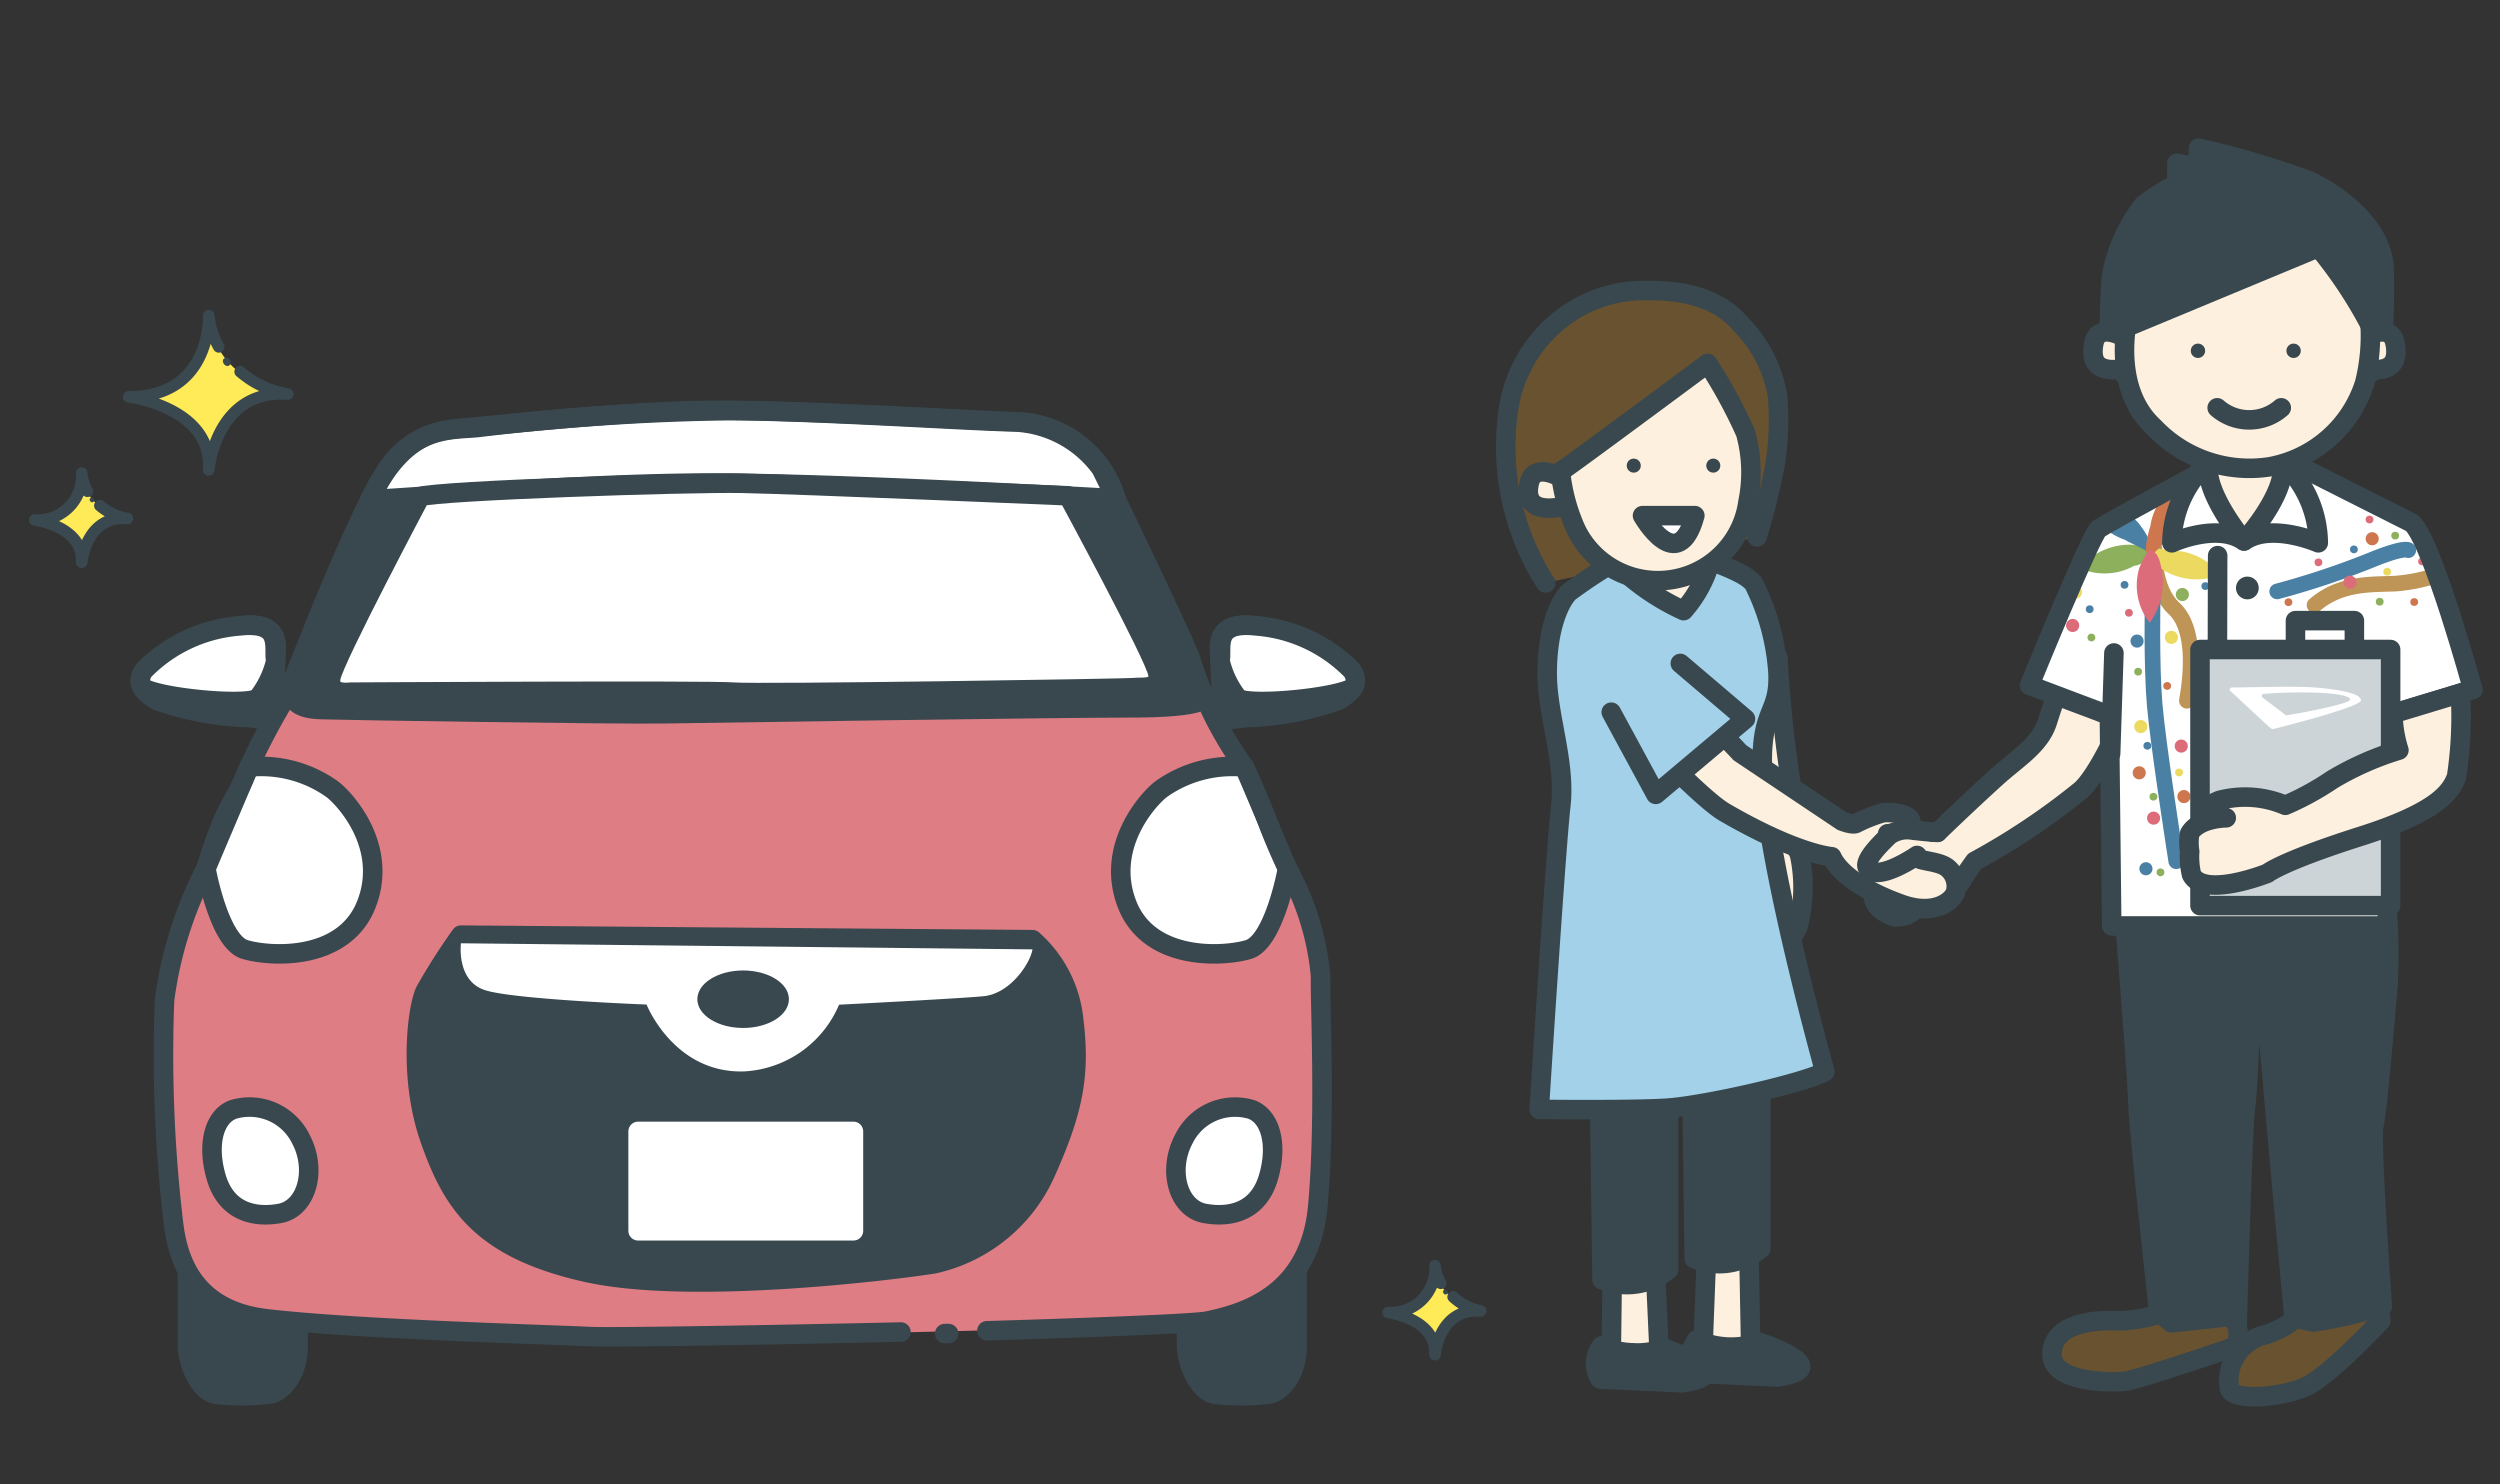 <svg id="レイヤー_1" data-name="レイヤー 1" xmlns="http://www.w3.org/2000/svg" xmlns:xlink="http://www.w3.org/1999/xlink" viewBox="0 0 160 95"><rect x="0" y="0" width="160" height="95" fill="#333333" stroke="none"/><defs><style>.cls-1,.cls-3,.cls-6{fill:#fff;}.cls-2,.cls-5{fill:#38484e;}.cls-10,.cls-2,.cls-20,.cls-21,.cls-22,.cls-3,.cls-7,.cls-8,.cls-9{stroke:#38484e;}.cls-10,.cls-17,.cls-18,.cls-2,.cls-20,.cls-21,.cls-22,.cls-24,.cls-3,.cls-6,.cls-7,.cls-8,.cls-9{stroke-linecap:round;stroke-linejoin:round;}.cls-10,.cls-2,.cls-20,.cls-21,.cls-22,.cls-3,.cls-6,.cls-7,.cls-8,.cls-9{stroke-width:1.25px;}.cls-4{fill:#df7d85;}.cls-6{stroke:#fff;}.cls-17,.cls-18,.cls-24,.cls-7{fill:none;}.cls-19,.cls-8{fill:#fef0df;}.cls-9{fill:#695230;}.cls-10{fill:#a2d1e9;}.cls-11{clip-path:url(#clip-path);}.cls-12{fill:#8cb05b;}.cls-13{fill:#4b80a5;}.cls-14{fill:#ecda60;}.cls-15{fill:#ce764e;}.cls-16,.cls-20{fill:#dd6c7a;}.cls-17{stroke:#be9557;}.cls-18{stroke:#4b80a5;}.cls-21{fill:#cdd4d8;}.cls-22{fill:#f4df5c;}.cls-23{fill:#ffea57;}.cls-24{stroke:#3a494f;stroke-width:0.74px;}.cls-25{fill:#3a494f;}</style><clipPath id="clip-path"><path id="SVGID" class="cls-1" d="M152.82,51l.1-5.26,5.34-1.62s-2.6-9.51-3.9-10.65L145.49,29l-2.81.25s-7.9,4.24-8.38,4.61-4.41,10-4.41,10L135,45.79l.15,13.47h17.64Z"/></clipPath></defs><title>drawer_menu_car_life</title><path class="cls-2" d="M12,80.76s0,4.21,0,5.35.75,2.88,1.74,3.11a13.85,13.85,0,0,0,3.47,0c.59,0,1.87-1,1.87-3.12V80.76Z"/><path class="cls-2" d="M75.94,80.76s0,4.21,0,5.35.76,2.88,1.74,3.11a13.93,13.93,0,0,0,3.48,0c.59,0,1.86-1,1.86-3.12V80.76Z"/><path class="cls-2" d="M18.19,44.82h-.65s.11-2.51.14-3.32-.32-1.61-2-1.48a11,11,0,0,0-5.76,2.24C8,43.71,9.52,44.47,10,44.82a19.39,19.39,0,0,0,6,1.11,14.46,14.46,0,0,0,2.15.16l.48-1.25Z"/><path class="cls-3" d="M17.65,42.29a6.05,6.05,0,0,1-1.15,2.39c-.67.53-6.38,0-7.41-.7a1,1,0,0,1,.22-1.17,9.57,9.57,0,0,1,6-2.75C18.18,39.73,17.47,41.48,17.65,42.29Z"/><path class="cls-2" d="M77.54,44.82h.65s-.12-2.51-.14-3.32.32-1.61,2-1.48a11,11,0,0,1,5.76,2.24c1.85,1.45.37,2.21-.14,2.56a19.25,19.25,0,0,1-6,1.11,14.46,14.46,0,0,1-2.15.16l-.48-1.25Z"/><path class="cls-3" d="M78.08,42.29a6.05,6.05,0,0,0,1.15,2.39c.66.53,6.38,0,7.41-.7a1,1,0,0,0-.22-1.17,9.57,9.57,0,0,0-6-2.75C77.54,39.73,78.26,41.48,78.08,42.29Z"/><path class="cls-4" d="M18.36,44.55a42.48,42.48,0,0,0-2.59,4.93c-.86,2.13-1.23,1.73-2.59,6.11A25.42,25.42,0,0,0,10.53,64,91.33,91.33,0,0,0,11,77.4c.19,1.39.22,6.32,6.05,7s17.76,1,20.69,1.14,37.23-.52,39.55-1,6.57-1.63,7.09-7.37.12-13.42.18-14.68a17.41,17.41,0,0,0-2.12-6.91s-.76-1.56-1.32-3.11c-.43-1.17-1.36-3.28-1.44-3.39a24.12,24.12,0,0,1-3.47-7c-.44-1.2-5.37-11.5-5.71-12.12A7.23,7.23,0,0,0,64.77,27c-3.08-.07-12.32-.69-18.06-.72a150.55,150.55,0,0,0-15.89,1.05c-1.35.21-3.88-.19-5.86,2.43S18.36,44.55,18.36,44.55Z"/><path class="cls-3" d="M15.94,49.09l-2.76,6.5s.83,4.69,2.5,5.18,6.35.74,7.77-2.9-1.29-6.66-2.16-7.34A7.82,7.82,0,0,0,15.94,49.09Z"/><path class="cls-3" d="M79.64,49.09l2.76,6.5s-.84,4.69-2.5,5.18-6.36.74-7.77-2.9,1.29-6.66,2.15-7.34A7.85,7.85,0,0,1,79.64,49.09Z"/><path class="cls-2" d="M29.5,59.85a39.11,39.11,0,0,0-2.28,3.57c-.5,1-1.11,5.49.3,9.5s3.21,7,10.06,8.52,20.36-.25,22.21-.56A10.25,10.25,0,0,0,66.94,75c1.73-3.88,2.21-6.17,1.78-9.68a7.89,7.89,0,0,0-2.64-5.18Z"/><path class="cls-3" d="M14.94,71c-1.2.42-1.73,2.16-1.11,4.32s2.34,2.65,4.07,2.34,2.41-2.77,1.36-4.75A3.66,3.66,0,0,0,14.94,71Z"/><path class="cls-3" d="M80.07,71c1.2.42,1.74,2.16,1.12,4.32s-2.35,2.65-4.08,2.34-2.4-2.77-1.35-4.75A3.65,3.65,0,0,1,80.07,71Z"/><path class="cls-2" d="M24.78,31.94s13.35-1.07,22.11-1,23.57.95,23.57.95l6.6,12.77s.19.64-4.69.64-26.83.33-29.86.38-20.66-.22-22-.27-1.66-.44-2-1.06C18.52,44.33,23.61,33.08,24.78,31.94Z"/><path class="cls-3" d="M46.73,30.92c9.27.1,24.7,1,24.7,1A6.85,6.85,0,0,0,65.27,27c-3.27-.11-12.62-.69-18.7-.74s-15.13,1-16.88,1.13c-1.48.14-3.91.22-6,4.55C23.62,32.11,37.45,30.81,46.73,30.92Z"/><path class="cls-3" d="M26.9,31.78s-5.54,10.43-5.73,11.59,1.23.93,1.23.93,23-.13,24.56,0,25.1-.23,25.6-.29,1.72.17,1.54-.92-5.74-11.36-5.74-11.36S51.09,31,47.51,30.93,28.14,31.4,26.9,31.78Z"/><path class="cls-1" d="M29.5,60.37s-.31,2.4,1.54,3,10.34.92,10.34.92,1.75,4.43,6.26,4.28A7,7,0,0,0,53.7,64.3s7.51-.38,9.23-.54,3-2.09,3.15-3Z"/><ellipse class="cls-5" cx="47.56" cy="63.95" rx="2.93" ry="1.84"/><rect class="cls-6" x="40.84" y="72.41" width="13.78" height="6.36"/><path class="cls-7" d="M63.16,85.17c5.79-.17,13.29-.45,14.09-.62,2.31-.49,6.57-1.63,7.09-7.37s.12-13.42.18-14.68a17.41,17.41,0,0,0-2.12-6.91s-.76-1.56-1.32-3.11c-.43-1.17-1.36-3.28-1.44-3.39a24.12,24.12,0,0,1-3.47-7c-.44-1.2-5.37-11.5-5.71-12.12A7.23,7.23,0,0,0,64.77,27c-3.08-.07-12.32-.69-18.06-.72a150.55,150.55,0,0,0-15.89,1.05c-1.35.21-3.88-.19-5.86,2.43s-6.6,14.78-6.6,14.78a42.48,42.48,0,0,0-2.59,4.93c-.86,2.13-1.23,1.73-2.59,6.11A25.42,25.42,0,0,0,10.53,64,91.33,91.33,0,0,0,11,77.4c.19,1.39.22,6.32,6.05,7s17.76,1,20.69,1.14c1.36.07,11.43-.1,19.92-.29"/><line class="cls-7" x1="60.46" y1="85.35" x2="60.71" y2="85.35"/><path class="cls-8" d="M111.93,80.13l.11,5.93A4.67,4.67,0,0,1,109,86l.21-5.49"/><path class="cls-8" d="M105.92,80.73l.27,5.92a4.69,4.69,0,0,1-3.07,0l.07-5.49"/><path class="cls-2" d="M106.49,86.29s5.11,1.65,1.17,2.21l-5.25-.24a1.85,1.85,0,0,1,.1-2.13,5.12,5.12,0,0,0,2,.45A4.83,4.83,0,0,0,106.49,86.29Z"/><path class="cls-2" d="M112.59,85.91s5.1,1.65,1.16,2.22l-5.25-.24a1.87,1.87,0,0,1,.1-2.14,5.46,5.46,0,0,0,4,.16Z"/><path class="cls-2" d="M112.69,65.36V79.91a4.17,4.17,0,0,1-4.26.65l-.19-14.24"/><path class="cls-2" d="M106.79,66.7V81.25a4.17,4.17,0,0,1-4.26.65l-.19-14.24"/><path class="cls-8" d="M110,43.53a68.82,68.82,0,0,0,1.68,8,8.23,8.23,0,0,1,.63,3s-1.67,3.77.09,3.94c.17,0,.69-.07.6-1.35a6.68,6.68,0,0,1,0,3.34c0,.23,1.22.72,2.07-1.16a9.89,9.89,0,0,0,.09-4.64c-.61-1.21.11-.94-.47-4.1a78,78,0,0,1-.9-8.44"/><path class="cls-9" d="M98.92,37.31a16.17,16.17,0,0,1-2.37-11.15,9,9,0,0,1,3.63-5.95,8.71,8.71,0,0,1,5-1.62c1.41,0,4.42,0,6.25,2.18a8.62,8.62,0,0,1,2.33,4.54,18.55,18.55,0,0,1-.15,4.4,42.68,42.68,0,0,1-1.16,4.65"/><path class="cls-10" d="M104.64,35.23a33.8,33.8,0,0,0-4.25,2.69c-.67.73-1.37,2.47-1.37,5.18s1.19,5.64.87,8.47C99.54,54.74,98.51,71,98.51,71s5.6.07,8.07-.07,9.1-1.67,10.21-2.35c0,0-4.16-14.87-4-20.33.1-2.93,1.11-2.73,1-5.21a14.87,14.87,0,0,0-1.56-5.7c-.62-.72-1.81-1.07-5.49-2.52Z"/><path class="cls-8" d="M103.75,36.41a15,15,0,0,0,4,2.67,8.1,8.1,0,0,0,1.88-3.85Z"/><path class="cls-8" d="M134.58,41.57c-2.12,1.43-2.36.85-3.54,4.61-.48,1.53-2,2.4-3.29,3.58-1.93,1.75-3.74,3.51-3.74,3.51-.36,0-1.3-.11-1.58-.14a1.57,1.57,0,0,0-1.28.39c-.45.42-1.75,1.48-1.62,2s1.83-1.15,1.83-1.15.83,3.3,2,3.08,1.83-.45,2.24-1.17c0-.08.78-1.16.78-1.16a44,44,0,0,0,6.7-4.47c1.2-.91,2.94-5,2.94-5"/><path class="cls-9" d="M147.56,83.44s-.43,1.34-2.63,2a3,3,0,0,0-2.26,3.31c0,1,3.36.69,4.89,0s4.82-4.23,4.82-4.23-.12-1.91-.79-1.85Z"/><path class="cls-2" d="M145.06,65.3s.18,1.47.42,4.37,1.33,14.62,1.33,14.62a8.06,8.06,0,0,0,1.26.32,31.47,31.47,0,0,0,4.4-1s-.77-10.71-.55-11.54.75-7.11.91-9a38.28,38.28,0,0,0,0-4L136,59.16s.78,9.81.84,11.65,1.39,13.8,1.39,13.8l.72.51h4.22s.36-13.12.54-14.27.36-7.19.36-7.19h.78Z"/><path id="SVGID-2" data-name="SVGID" class="cls-1" d="M152.82,51l.1-5.26,5.34-1.62s-2.6-9.51-3.9-10.65L145.49,29l-2.81.25s-7.9,4.24-8.38,4.61-4.41,10-4.41,10L135,45.79l.15,13.47h17.64Z"/><g class="cls-11"><circle class="cls-12" cx="139.67" cy="38.05" r="0.42"/><circle class="cls-13" cx="136.77" cy="41.03" r="0.42"/><circle class="cls-12" cx="141.27" cy="43.8" r="0.42"/><circle class="cls-14" cx="137.01" cy="46.5" r="0.42"/><circle class="cls-15" cx="139.77" cy="50.98" r="0.42"/><circle class="cls-13" cx="137.34" cy="55.6" r="0.42"/><circle class="cls-16" cx="137.83" cy="52.36" r="0.42"/><circle class="cls-16" cx="139.6" cy="47.75" r="0.42"/><circle class="cls-16" cx="132.65" cy="40.03" r="0.42"/><circle class="cls-15" cx="136.91" cy="49.46" r="0.42"/><circle class="cls-14" cx="138.97" cy="40.79" r="0.42"/><circle class="cls-15" cx="151.82" cy="34.48" r="0.42"/><circle class="cls-14" cx="156.07" cy="37.66" r="0.42"/><circle class="cls-14" cx="132.83" cy="37.9" r="0.42"/><circle class="cls-13" cx="141.14" cy="37.51" r="0.25"/><circle class="cls-13" cx="135.97" cy="37.43" r="0.25"/><circle class="cls-16" cx="136.25" cy="39.22" r="0.25"/><circle class="cls-12" cx="136.84" cy="42.99" r="0.25"/><circle class="cls-13" cx="137.43" cy="47.73" r="0.25"/><circle class="cls-14" cx="139.46" cy="49.44" r="0.25"/><circle class="cls-12" cx="137.82" cy="50.99" r="0.25"/><circle class="cls-12" cx="133.85" cy="40.8" r="0.25"/><circle class="cls-16" cx="139.94" cy="54.59" r="0.25"/><circle class="cls-12" cx="138.27" cy="55.83" r="0.25"/><circle class="cls-13" cx="140.96" cy="45.73" r="0.25"/><circle class="cls-13" cx="133.74" cy="38.99" r="0.25"/><circle class="cls-16" cx="140.93" cy="41.37" r="0.25"/><circle class="cls-12" cx="153.29" cy="34.28" r="0.25"/><circle class="cls-16" cx="151.65" cy="33.25" r="0.25"/><circle class="cls-16" cx="155.01" cy="35.93" r="0.25"/><circle class="cls-15" cx="154.51" cy="38.53" r="0.25"/><circle class="cls-14" cx="152.78" cy="36.59" r="0.25"/><circle class="cls-12" cx="152.3" cy="38.51" r="0.25"/><circle class="cls-13" cx="150.65" cy="35.16" r="0.25"/><circle class="cls-16" cx="148.38" cy="35.99" r="0.25"/><circle class="cls-15" cx="146.46" cy="38.54" r="0.25"/><circle class="cls-15" cx="138.7" cy="43.9" r="0.25"/><path class="cls-17" d="M137.89,35.15s-.13,2.51,1.25,3.79,1.13,4.14.82,5.91"/><path class="cls-18" d="M137.77,38.29s-.09,4.25.13,6.83,1.38,10,1.38,10"/><path class="cls-17" d="M156.31,36.69a11,11,0,0,1-3,.66c-1.51.07-3.49-.08-5.18,1.38"/><path class="cls-18" d="M154.13,35.21s-.22-.25-2.39.64a52.58,52.58,0,0,1-6,2"/><path class="cls-14" d="M139,35.24a3.91,3.91,0,0,1,3.11,1.56,4.2,4.2,0,0,1-3.57-.26c-1.61-1-.83-1.34-.83-1.34s-1.08-.31,1.09,0Z"/><path class="cls-12" d="M136.57,36.22a3.92,3.92,0,0,1-3.48.14,4.2,4.2,0,0,1,3.25-1.5c1.92.14,1.2.57,1.2.57s1.28,0-.77.75"/><path class="cls-13" d="M136,34.55a3.94,3.94,0,0,1-2.46-2.47,4.25,4.25,0,0,1,3.31,1.38c1.19,1.51.8,2,.8,2s.49.15-1.48-.81"/><path class="cls-15" d="M137.62,33.69a3.91,3.91,0,0,1,2-2.88,4.23,4.23,0,0,1-.75,3.51c-1.26,1.45-1.14,1.07-1.14,1.07s-.75.6-.17-1.51"/><path class="cls-16" d="M138.3,36.24c-.18-1-.67-1.05-.67-1.05s-.23,0-.71,1.15a3.87,3.87,0,0,0,.66,3.52A4.37,4.37,0,0,0,138.3,36.24Z"/><circle class="cls-16" cx="150.4" cy="37.26" r="0.42"/><circle class="cls-13" cx="131.32" cy="40.64" r="0.25"/></g><path class="cls-9" d="M138.26,84.07a8.92,8.92,0,0,1-2.93.46c-1.47-.06-4,.23-4,2.14s4,1.8,4.64,1.74,6.29-1.94,6.84-2.16.61-1.31,0-2l-3.84.41Z"/><rect class="cls-19" x="140.67" y="27.31" width="7.14" height="6.56"/><line class="cls-20" x1="141.93" y1="35.56" x2="141.88" y2="55.77"/><circle class="cls-5" cx="143.83" cy="37.63" r="0.73"/><path class="cls-3" d="M146.06,29.57a7.13,7.13,0,0,1,2.31,5.17s-3-1.32-4.74-.12C143.63,34.62,146.43,31.54,146.06,29.57Z"/><path class="cls-3" d="M141.34,29.57A7.13,7.13,0,0,0,139,34.74s2.89-1.32,4.6-.12C143.63,34.62,141,31.54,141.34,29.57Z"/><rect class="cls-3" x="146.91" y="39.72" width="3.77" height="4.15"/><path class="cls-7" d="M152.82,51l.1-5.26,5.34-1.62s-2.6-9.51-3.9-10.65L145.49,29l-2.81.25s-7.9,4.24-8.38,4.61-4.41,10-4.41,10L135,45.79l.15,13.47h17.64Z"/><path class="cls-2" d="M135,22.45s-.05-2.71.15-4.87a10.59,10.59,0,0,1,2-4.43,10.58,10.58,0,0,1,2.17-1.36V10.45l1.38.29V9.48a55.27,55.27,0,0,1,7.14,2.11c1.81.88,4.71,2.92,4.75,5.75s0,6.42-1.14,6.68-15.32.14-15.32.14A7,7,0,0,1,135,22.45Z"/><path class="cls-8" d="M151.29,21.62s1.73-1.07,2,.38-.55,1.85-2,1.58"/><path class="cls-8" d="M136,21.62s-1.73-1.07-2,.38.55,1.85,2,1.58"/><line class="cls-7" x1="141.07" y1="18.18" x2="141.12" y2="18.15"/><path class="cls-8" d="M136.25,20s-1.28,4.72,1.62,7.36a8.42,8.42,0,0,0,7.41,2.51,7.84,7.84,0,0,0,6.06-5.37,12.44,12.44,0,0,0,.3-4.31c-.15-1-.93-3.06-1.79-3.64a14.52,14.52,0,0,0-6.11-1.73c-1.12,0-5.07,2-5.27,2.07C136.59,17.3,136.25,20,136.25,20Z"/><circle class="cls-5" cx="140.67" cy="22.45" r="0.46"/><circle class="cls-5" cx="146.79" cy="22.45" r="0.46"/><path class="cls-7" d="M141.9,26.1a3.11,3.11,0,0,0,4.1,0"/><path class="cls-2" d="M148.38,15.84l-13,5.4,1.51-3.6,1.52-2.41L144.71,14l3.86.43,3.15,1.44v5A28.56,28.56,0,0,0,148.38,15.84Z"/><rect class="cls-21" x="140.8" y="41.57" width="12.2" height="16.39"/><path class="cls-1" d="M148.19,44c-1.42-.1-4.39,0-5.37,0a.13.13,0,0,0-.08.22l2.56,2.37a.25.25,0,0,0,.22.06c.83-.21,5.58-1.42,5.58-1.83S149.9,44.15,148.19,44Zm-1.91,1.76-1.48-1.12a.13.13,0,0,1,.07-.23c2.38-.19,5.49-.11,5.54.36,0,.29-3.4.91-4,1A.19.19,0,0,1,146.28,45.79Z"/><line class="cls-22" x1="135.29" y1="41.79" x2="135.08" y2="48.24"/><path class="cls-8" d="M120.15,58a2.25,2.25,0,0,0,1.16.68c1.41,0,1.52-1,1.25-1.39a2.41,2.41,0,0,0-.77-.59c-.24-.08-.78-.42-1.27-.11S119.61,57.28,120.15,58Z"/><path class="cls-8" d="M108.36,45l3,3.18,6.53,4.37s.65.26.89.15a9.8,9.8,0,0,1,1.71-.68c.43-.06,1.81,0,1.81.62s-1.49.72-1.49.72A14.92,14.92,0,0,0,122.91,55c.44.14,1.39.2,1.79.6a1.5,1.5,0,0,1,.46,1.47c-.18.6-1.34,1.55-3.44.81-1.32-.47-3.79-1.53-4.49-3.05,0,0-2.18-.13-6.85-2.84-1.43-.83-5.15-4.77-5.15-4.77"/><path class="cls-19" d="M153.15,45.64a8,8,0,0,0,.38,2.37,19.14,19.14,0,0,0-4.27,1.89,17.88,17.88,0,0,1-3,1.64s-3.85-1.26-5,.18c0,0,1.43.43,1.22.62-.5.45-3.59.24-2.22,3.69.57,1.41,5.37-.38,4.86-.09,0,0,.9-.76,6-2.38s5.76-2.94,6.1-3.8.26-5.28.26-5.28"/><path class="cls-7" d="M153.15,45.64a8,8,0,0,0,.38,2.37,19.14,19.14,0,0,0-4.27,1.89,17.88,17.88,0,0,1-3,1.64,6.54,6.54,0,0,0-4.2-.32s-1.93.69.42,1.12c0,0-1.76,0-2.34,1a3.75,3.75,0,0,0,0,1.16,4.85,4.85,0,0,0,.12,1.48c.79,1.54,4.86-.09,4.86-.09s.9-.76,6-2.38,5.76-2.94,6.1-3.8a25.89,25.89,0,0,0,.27-4.87"/><line class="cls-7" x1="153.31" y1="45.63" x2="158.26" y2="44.13"/><path class="cls-8" d="M124,53.27c-.36,0-1.3-.11-1.58-.14a2,2,0,0,0-1.51.33c-.44.42-1.67,1.6-1.39,2.07.58,1,3.17-.78,3.17-.78"/><path class="cls-8" d="M99.87,30.55s-1.7-1-2,.37.54,1.79,2,1.53"/><path class="cls-8" d="M99.87,30.18a12,12,0,0,0,1,3.71,5.82,5.82,0,0,0,11-1.77,9.43,9.43,0,0,0-.15-4.4,32.15,32.15,0,0,0-2.43-4.46S100.08,30.1,99.87,30.18Z"/><circle class="cls-5" cx="104.56" cy="29.8" r="0.45"/><circle class="cls-5" cx="109.65" cy="29.8" r="0.45"/><path class="cls-3" d="M105.12,33s2.26,4,3.35,0Z"/><polyline class="cls-10" points="107.54 42.46 111.71 46.01 105.97 50.84 103.12 45.58"/><path class="cls-23" d="M13.36,20.18s.2,5.46-5.13,5.2c0,0,5.16.31,5.13,4.67,0,0,.34-5.12,5.2-4.85C18.56,25.2,13.75,24.62,13.36,20.18Z"/><path class="cls-24" d="M14,22.2a5.06,5.06,0,0,1-.64-2s.2,5.2-5.13,5.2c0,0,5.39.65,5.13,4.67,0,0,.45-5.18,5.06-4.85a6.23,6.23,0,0,1-3.05-1.43"/><ellipse class="cls-25" cx="14.51" cy="23.16" rx="0.23" ry="0.28" transform="translate(-10.65 12.5) rotate(-34.98)"/><path class="cls-23" d="M5.23,30.28s.11,3.15-3,3c0,0,3,.18,3,2.7,0,0,.19-2.95,3-2.8C8.23,33.17,5.45,32.84,5.23,30.28Z"/><path class="cls-24" d="M5.6,31.44a2.74,2.74,0,0,1-.37-1.16,2.82,2.82,0,0,1-3,3s3.11.38,3,2.7c0,0,.26-3,2.92-2.8a3.58,3.58,0,0,1-1.76-.82"/><ellipse class="cls-25" cx="5.89" cy="31.99" rx="0.14" ry="0.16" transform="translate(-17.28 9.16) rotate(-34.98)"/><path class="cls-23" d="M91.84,81s.11,3.15-3,3c0,0,3,.18,3,2.7,0,0,.19-3,3-2.8C94.84,83.86,92.06,83.53,91.84,81Z"/><path class="cls-24" d="M92.21,82.13A2.74,2.74,0,0,1,91.84,81a2.83,2.83,0,0,1-3,3s3.11.38,3,2.7c0,0,.26-3,2.92-2.8A3.55,3.55,0,0,1,93,83"/><ellipse class="cls-25" cx="92.5" cy="82.68" rx="0.14" ry="0.16" transform="translate(-30.69 67.98) rotate(-34.98)"/></svg>